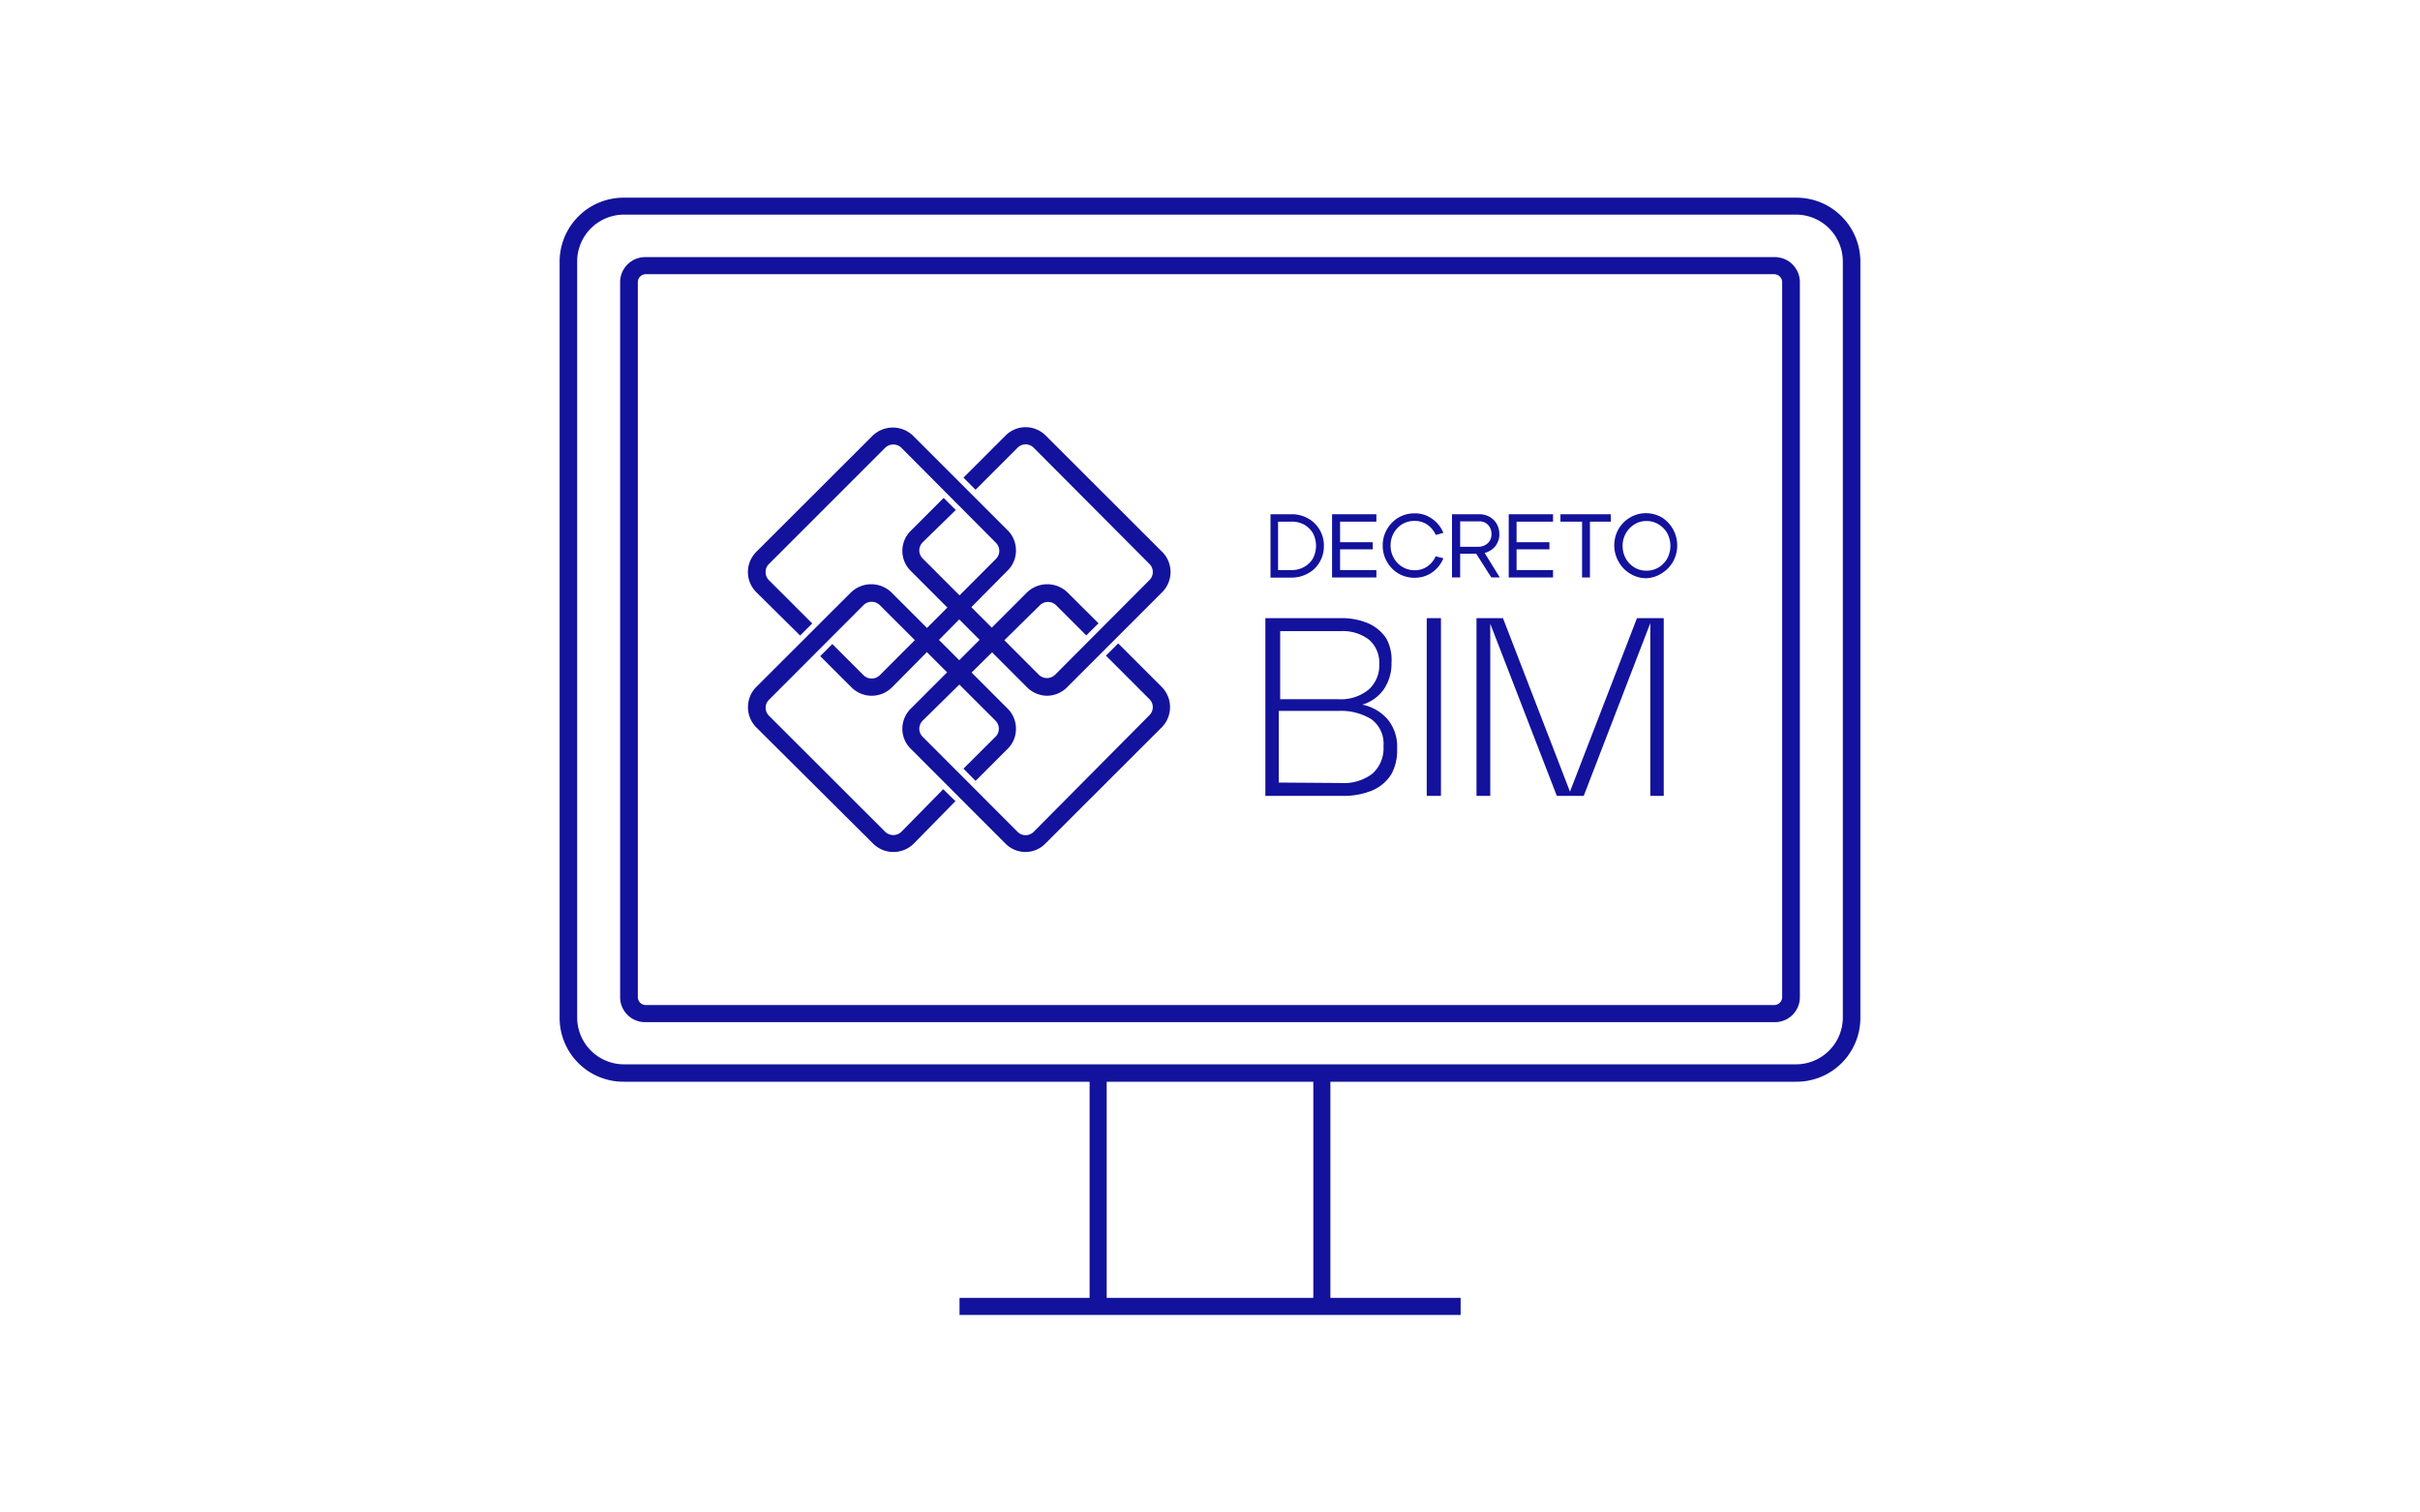 <svg id="Layer_2" data-name="Layer 2" xmlns="http://www.w3.org/2000/svg" viewBox="0 0 160 100"><defs><style>.cls-1{fill:#13129c;}</style></defs><path class="cls-1" d="M118.74,71.52H41.26A4.22,4.22,0,0,1,37,67.3v-50a4.23,4.23,0,0,1,4.23-4.23h77.48A4.23,4.23,0,0,1,123,17.28v50A4.22,4.22,0,0,1,118.74,71.52ZM41.26,14.19a3.1,3.1,0,0,0-3.1,3.09v50a3.1,3.1,0,0,0,3.1,3.09h77.48a3.1,3.1,0,0,0,3.1-3.09v-50a3.1,3.1,0,0,0-3.1-3.09Z"/><path class="cls-1" d="M117.29,67.58H42.71A1.65,1.65,0,0,1,41,65.94V18.64A1.66,1.66,0,0,1,42.71,17h74.58A1.66,1.66,0,0,1,119,18.64v47.3A1.65,1.65,0,0,1,117.29,67.58ZM42.71,18.13a.53.53,0,0,0-.54.51v47.3a.53.53,0,0,0,.54.51h74.58a.53.53,0,0,0,.54-.51V18.64a.53.53,0,0,0-.54-.51Z"/><rect class="cls-1" x="72.04" y="70.96" width="1.13" height="15.42"/><rect class="cls-1" x="86.83" y="70.96" width="1.13" height="15.42"/><rect class="cls-1" x="63.44" y="85.81" width="33.13" height="1.13"/><path class="cls-1" d="M57.63,46a1.88,1.88,0,0,1-1.33-.55l-2.07-2.07.8-.8,2.07,2.07a.77.77,0,0,0,1.06,0l7.69-7.7a.75.75,0,0,0,.22-.53.77.77,0,0,0-.22-.53L59.59,29.6a.77.77,0,0,0-1.06,0l-7.69,7.69a.71.71,0,0,0-.22.53.74.74,0,0,0,.21.53l2.87,2.87-.8.8L50,39.15a1.88,1.88,0,0,1,0-2.66l7.7-7.69a1.93,1.93,0,0,1,2.66,0l6.26,6.26a1.86,1.86,0,0,1,.55,1.33,1.83,1.83,0,0,1-.55,1.33L59,45.42A1.9,1.9,0,0,1,57.63,46Z"/><path class="cls-1" d="M69.24,46a1.9,1.9,0,0,1-1.33-.55l-7.69-7.7a1.84,1.84,0,0,1-.56-1.33,1.87,1.87,0,0,1,.56-1.33l2.17-2.17.8.8L61,35.86a.77.77,0,0,0-.22.53.75.75,0,0,0,.22.53l7.69,7.7a.77.77,0,0,0,1.06,0L76,38.35a.75.75,0,0,0,0-1.06L68.34,29.6a.75.75,0,0,0-1.06,0L64.5,32.38l-.8-.8,2.78-2.78a1.87,1.87,0,0,1,2.66,0l7.7,7.69a1.88,1.88,0,0,1,0,2.66l-6.27,6.27A1.88,1.88,0,0,1,69.24,46Z"/><path class="cls-1" d="M67.81,56.33a1.87,1.87,0,0,1-1.33-.55l-6.26-6.27a1.84,1.84,0,0,1-.56-1.33,1.87,1.87,0,0,1,.56-1.33l7.69-7.69a1.93,1.93,0,0,1,2.66,0l2.06,2.05-.81.8-2-2a.77.77,0,0,0-1.06,0L61,47.65a.77.77,0,0,0-.22.53.75.75,0,0,0,.22.53L67.28,55a.75.75,0,0,0,1.06,0L76,47.28a.74.74,0,0,0,0-1.05l-2.88-2.88.81-.81,2.88,2.88a1.9,1.9,0,0,1,0,2.67l-7.7,7.69A1.85,1.85,0,0,1,67.81,56.33Z"/><path class="cls-1" d="M59.06,56.33a1.88,1.88,0,0,1-1.33-.55L50,48.09a1.9,1.9,0,0,1,0-2.67l6.27-6.26a1.93,1.93,0,0,1,2.66,0l7.69,7.69a1.86,1.86,0,0,1,.55,1.33,1.83,1.83,0,0,1-.55,1.33l-2.12,2.12-.8-.81,2.12-2.11a.75.75,0,0,0,.22-.53.77.77,0,0,0-.22-.53L58.16,40a.77.77,0,0,0-1.06,0l-6.26,6.27a.74.74,0,0,0,0,1.05L58.53,55a.77.77,0,0,0,1.06,0l2.77-2.82.81.79-2.78,2.83A1.9,1.9,0,0,1,59.06,56.33Z"/><path class="cls-1" d="M84,34h1.4a2.15,2.15,0,0,1,1.07.27,2,2,0,0,1,.78.76,2,2,0,0,1,.28,1.06,2.06,2.06,0,0,1-.28,1.07,1.92,1.92,0,0,1-.77.75,2.2,2.2,0,0,1-1.08.28H84Zm1.4,3.69a1.63,1.63,0,0,0,.83-.21,1.51,1.51,0,0,0,.58-.57,1.8,1.8,0,0,0,0-1.65,1.59,1.59,0,0,0-.58-.57,1.65,1.65,0,0,0-.83-.2H84.5v3.2Z"/><path class="cls-1" d="M88.07,34H91v.49H88.6v1.36h2.16v.47H88.6v1.37H91v.49H88.07Z"/><path class="cls-1" d="M93.53,38.2a2.09,2.09,0,0,1-1.07-.28,2.11,2.11,0,0,1-.76-.78,2.09,2.09,0,0,1-.28-1.07A2.06,2.06,0,0,1,91.7,35a2.11,2.11,0,0,1,.76-.78,2.09,2.09,0,0,1,1.07-.28,1.92,1.92,0,0,1,1.14.35,2.12,2.12,0,0,1,.76.94l-.5.14a1.7,1.7,0,0,0-.56-.68,1.46,1.46,0,0,0-.84-.25,1.58,1.58,0,0,0-.81.21,1.61,1.61,0,0,0-.57.59,1.68,1.68,0,0,0-.21.83,1.64,1.64,0,0,0,.21.82,1.54,1.54,0,0,0,.57.59,1.49,1.49,0,0,0,.81.22,1.41,1.41,0,0,0,.84-.25,1.58,1.58,0,0,0,.55-.67l.51.13a2.1,2.1,0,0,1-.75.94A2,2,0,0,1,93.53,38.2Z"/><path class="cls-1" d="M96,34H97.8a1.38,1.38,0,0,1,.7.18,1.27,1.27,0,0,1,.47.48,1.4,1.4,0,0,1,.16.66,1.2,1.2,0,0,1-.13.57,1.13,1.13,0,0,1-.35.43,1.49,1.49,0,0,1-.49.24l1,1.62H98.6l-1-1.57H96.54v1.57H96Zm1.73,2.15a.92.92,0,0,0,.63-.23.79.79,0,0,0,.25-.61.86.86,0,0,0-.22-.6.78.78,0,0,0-.6-.24H96.54v1.68Z"/><path class="cls-1" d="M99.75,34h2.93v.49h-2.41v1.36h2.17v.47h-2.17v1.37h2.41v.49H99.75Z"/><path class="cls-1" d="M104.6,34.49h-1.43V34h3.33v.49h-1.38v3.69h-.52Z"/><path class="cls-1" d="M108.86,38.23a2,2,0,0,1-1.06-.29,2.06,2.06,0,0,1-.77-.78A2.18,2.18,0,0,1,107,35a2.06,2.06,0,0,1,.77-.78,2,2,0,0,1,1.06-.29,2.09,2.09,0,0,1,1.06.29,2.19,2.19,0,0,1,1,1.85,2.19,2.19,0,0,1-.28,1.07,2.13,2.13,0,0,1-.77.78A2,2,0,0,1,108.86,38.23Zm0-.5a1.49,1.49,0,0,0,.81-.22,1.64,1.64,0,0,0,.57-.6,1.78,1.78,0,0,0,0-1.64,1.59,1.59,0,0,0-.58-.6,1.48,1.48,0,0,0-.8-.22,1.46,1.46,0,0,0-.8.22,1.66,1.66,0,0,0-.78,1.42,1.74,1.74,0,0,0,.2.82,1.64,1.64,0,0,0,.57.6A1.49,1.49,0,0,0,108.86,37.73Z"/><path class="cls-1" d="M83.66,40.87h5a4.41,4.41,0,0,1,1.82.35,2.74,2.74,0,0,1,1.18,1A2.94,2.94,0,0,1,92,43.81a3,3,0,0,1-.52,1.78,2.65,2.65,0,0,1-1.41,1,3,3,0,0,1,1.7,1,2.81,2.81,0,0,1,.6,1.9A3.26,3.26,0,0,1,92,51.17a2.73,2.73,0,0,1-1.27,1.09,4.92,4.92,0,0,1-2,.36H83.66Zm4.81,5.36a2.92,2.92,0,0,0,2-.62,2.14,2.14,0,0,0,.72-1.72,2,2,0,0,0-.67-1.59,2.83,2.83,0,0,0-1.88-.57h-4v4.5Zm.2,5.54a3.1,3.1,0,0,0,2.07-.62,2.25,2.25,0,0,0,.73-1.82,2,2,0,0,0-.79-1.77A3.84,3.84,0,0,0,88.55,47h-4v4.74Z"/><path class="cls-1" d="M94.33,40.87h.94V52.62h-.94Z"/><path class="cls-1" d="M97.62,40.87h1.75l4.43,11.47,4.43-11.47H110V52.62h-.89V41.2l-4.4,11.42h-1.78L98.53,41.24V52.62h-.91Z"/></svg>